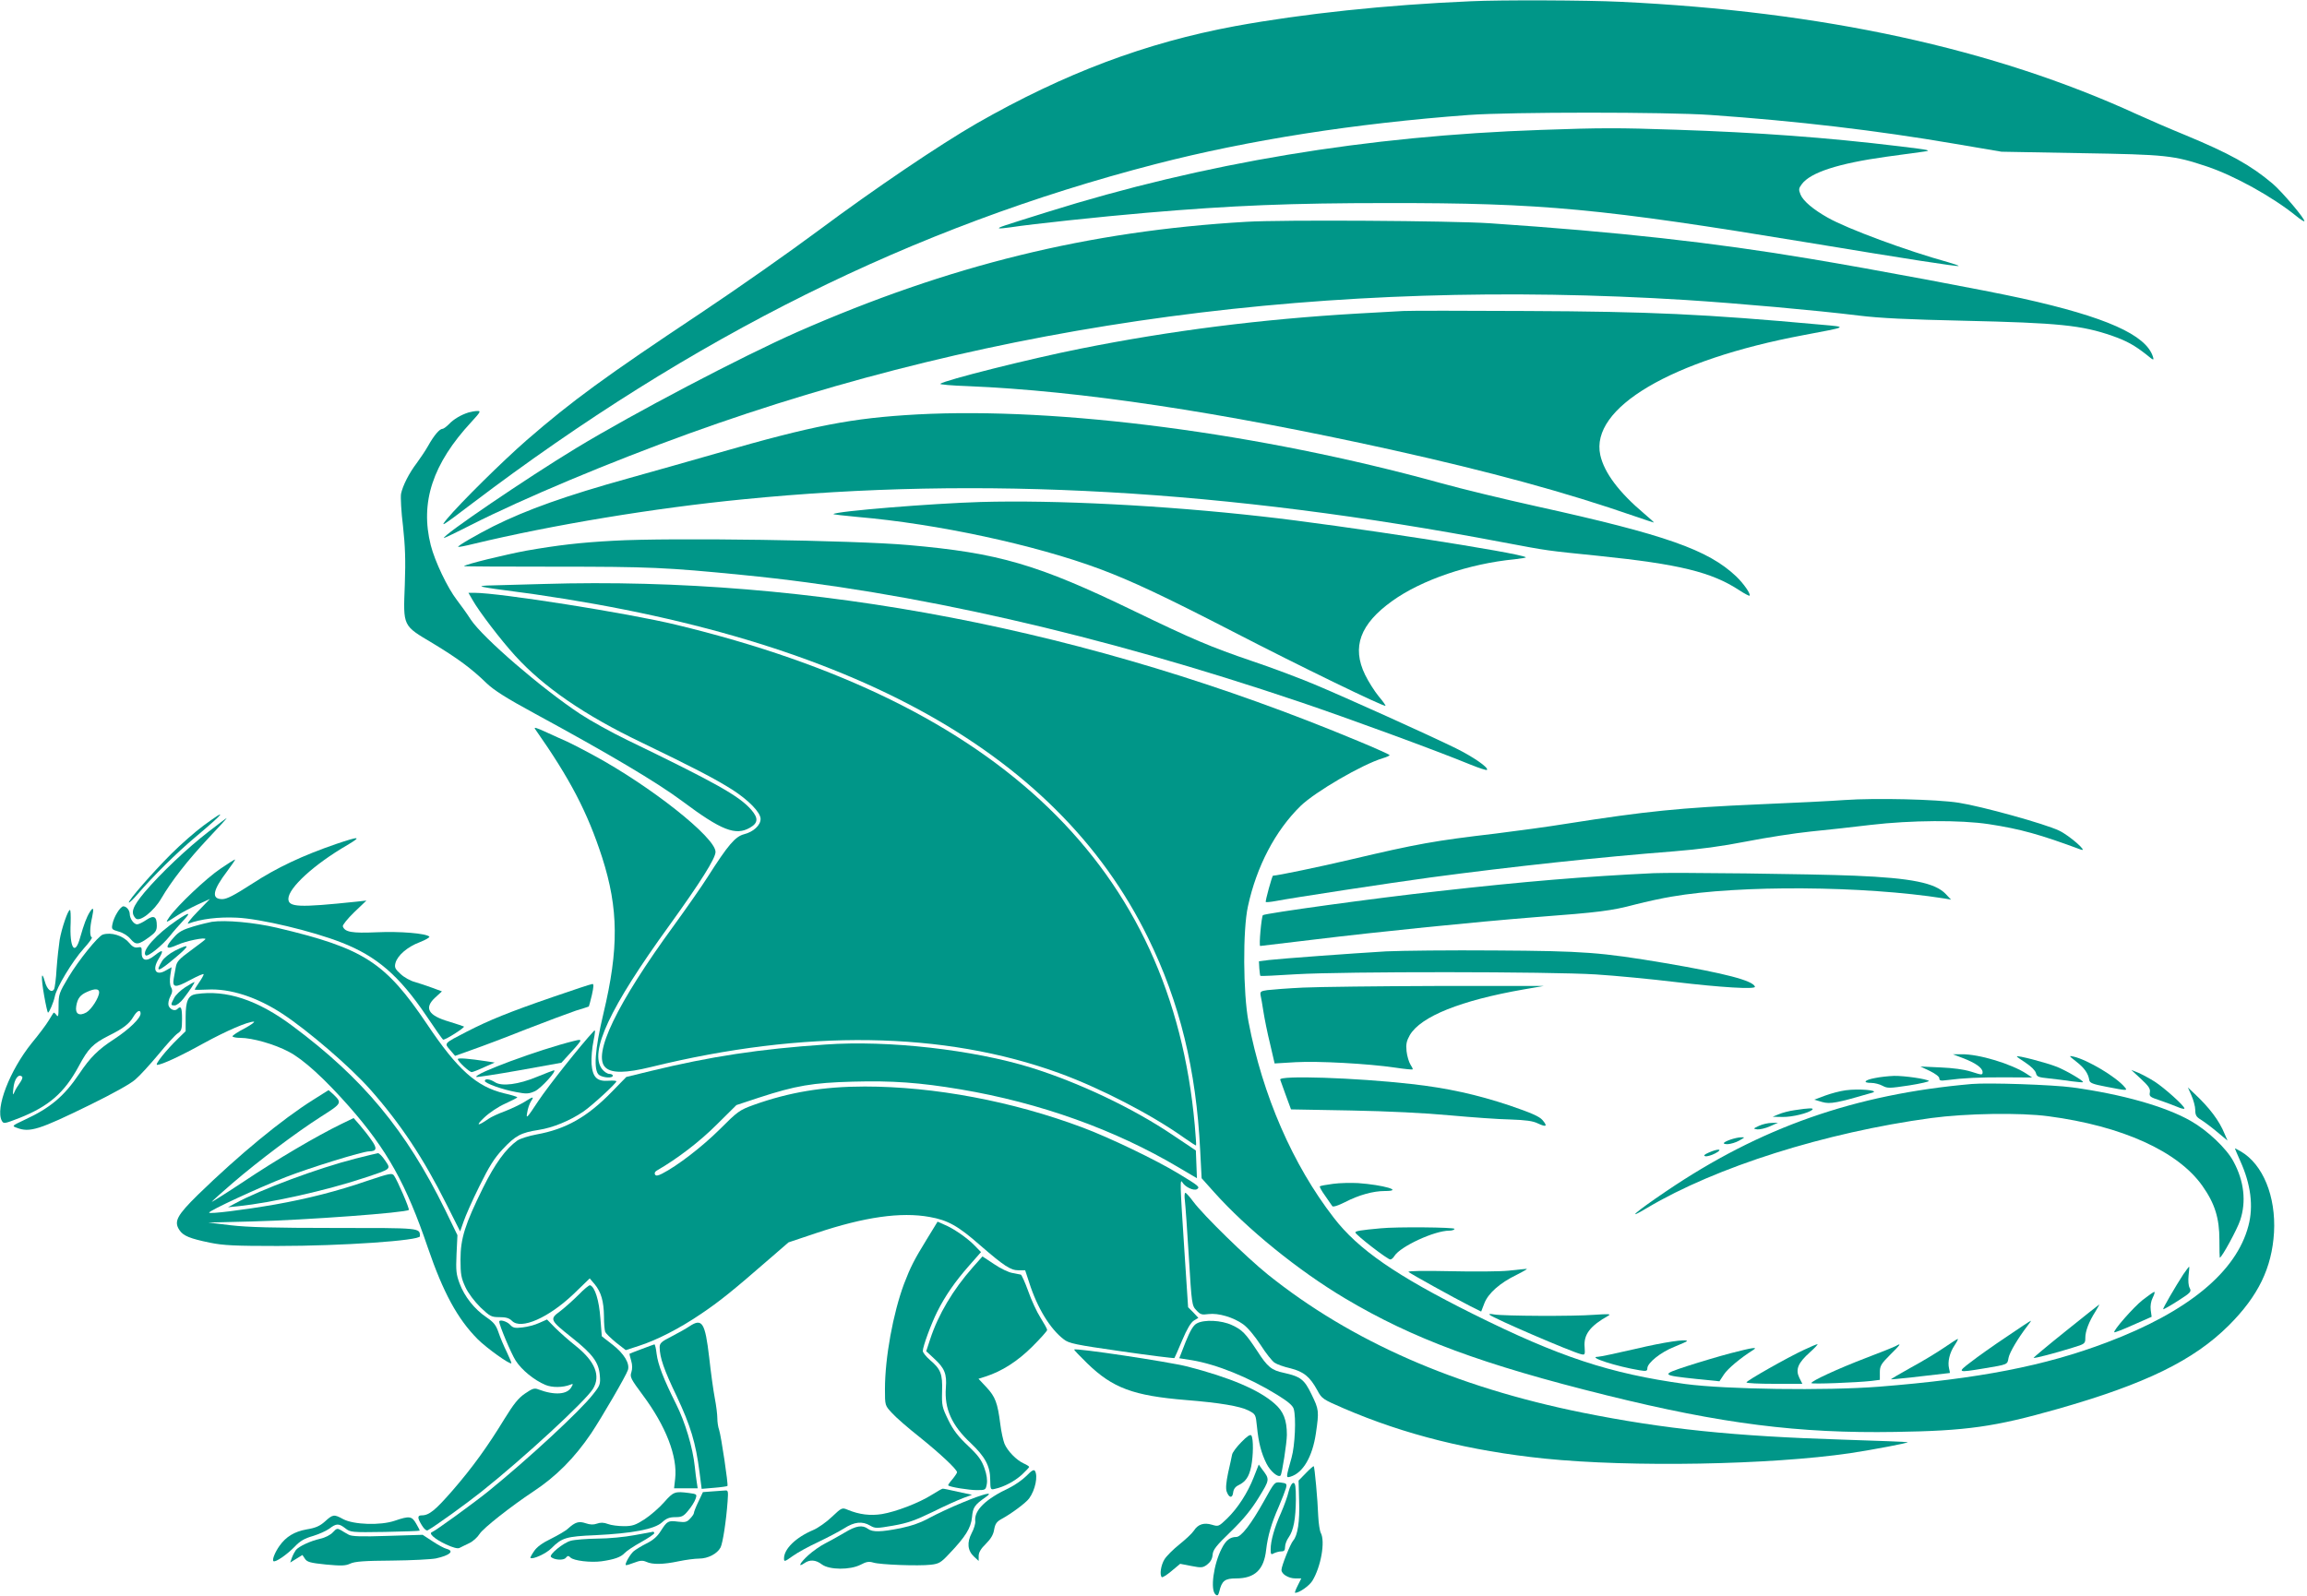 <?xml version="1.0" standalone="no"?>
<!DOCTYPE svg PUBLIC "-//W3C//DTD SVG 20010904//EN"
 "http://www.w3.org/TR/2001/REC-SVG-20010904/DTD/svg10.dtd">
<svg version="1.0" xmlns="http://www.w3.org/2000/svg"
 width="1280pt" height="886pt" viewBox="0 0 1280 886"
 preserveAspectRatio="xMidYMid meet">
<g transform="translate(0,886) scale(0.1,-0.1)"
fill="#009688" stroke="none">
<path d="M8160 8853 c-469 -20 -930 -69 -1307 -138 -496 -92 -946 -261 -1434
-540 -208 -120 -566 -362 -879 -595 -157 -117 -449 -322 -650 -456 -532 -354
-717 -489 -968 -707 -134 -117 -367 -347 -442 -437 -41 -50 -30 -43 140 86
1226 929 2445 1535 3790 1883 518 134 1107 226 1740 273 235 17 1094 17 1340
0 484 -34 923 -86 1350 -159 l265 -45 440 -8 c477 -8 514 -12 700 -74 152 -51
363 -168 493 -273 24 -20 45 -33 47 -31 9 8 -123 164 -176 209 -122 103 -238
167 -486 270 -81 33 -201 85 -267 115 -796 365 -1745 571 -2866 624 -185 9
-663 11 -830 3z"/>
<path d="M8550 8139 c-967 -33 -1870 -183 -2740 -456 -259 -81 -271 -85 -267
-90 3 -2 33 1 68 6 108 17 502 59 749 80 478 41 805 54 1335 54 864 1 1188
-30 2335 -219 543 -90 833 -135 837 -130 2 2 -25 11 -59 21 -228 63 -558 185
-667 247 -80 45 -136 92 -151 128 -11 28 -11 34 7 58 48 65 203 115 468 152
83 11 175 24 205 28 51 7 42 9 -130 30 -405 49 -787 77 -1240 92 -323 11 -414
11 -750 -1z"/>
<path d="M6915 7629 c-876 -51 -1648 -241 -2490 -611 -308 -136 -907 -450
-1230 -646 -275 -167 -744 -486 -732 -498 1 -1 69 31 149 72 294 149 771 349
1211 508 1715 619 3546 865 5532 741 281 -18 721 -57 955 -86 122 -15 274 -22
585 -29 530 -12 655 -25 825 -84 80 -28 124 -53 189 -104 40 -33 43 -34 36
-11 -39 121 -261 220 -726 323 -189 42 -833 163 -1177 220 -534 90 -1066 149
-1777 197 -209 14 -1157 20 -1350 8z"/>
<path d="M7785 7134 c-33 -2 -145 -8 -250 -14 -536 -31 -1040 -95 -1540 -195
-286 -57 -753 -175 -778 -195 -4 -4 64 -10 153 -13 625 -26 1394 -142 2350
-353 552 -123 964 -235 1353 -370 55 -19 101 -34 103 -34 3 0 -21 22 -53 49
-140 118 -222 227 -244 325 -58 262 392 528 1127 666 250 47 247 45 99 58
-648 59 -950 73 -1635 76 -344 2 -652 2 -685 0z"/>
<path d="M2600 6571 c-42 -13 -84 -38 -109 -65 -14 -14 -30 -26 -36 -26 -16 0
-47 -36 -80 -95 -15 -27 -44 -69 -62 -94 -43 -56 -79 -127 -88 -172 -3 -19 1
-99 11 -179 12 -112 15 -186 10 -325 -9 -234 -13 -225 155 -325 137 -83 215
-140 299 -222 41 -39 110 -83 265 -167 414 -225 679 -382 820 -487 218 -163
297 -194 377 -147 45 26 46 53 6 99 -67 77 -196 149 -688 387 -85 41 -202 106
-260 144 -216 143 -538 421 -607 523 -23 36 -59 85 -78 110 -52 67 -122 214
-145 304 -60 238 10 452 226 685 50 54 53 61 33 60 -13 0 -35 -4 -49 -8z"/>
<path d="M5089 6560 c-362 -20 -575 -61 -1109 -215 -140 -40 -361 -103 -491
-139 -349 -97 -565 -174 -752 -267 -91 -46 -200 -109 -195 -114 2 -2 39 5 83
16 440 106 1008 200 1500 248 1319 131 2676 54 4215 -239 255 -48 236 -45 530
-75 447 -46 626 -90 779 -190 30 -20 56 -33 58 -31 9 8 -34 69 -74 107 -156
148 -392 231 -1108 389 -176 39 -417 97 -535 130 -1000 276 -2113 422 -2901
380z"/>
<path d="M5440 6074 c-268 -8 -800 -51 -816 -67 -2 -2 58 -9 134 -16 443 -38
984 -155 1342 -288 177 -66 364 -154 740 -348 373 -193 839 -419 847 -412 2 2
-15 26 -38 53 -22 27 -56 80 -75 119 -75 154 -28 282 151 410 163 117 428 207
678 231 37 4 65 9 63 11 -23 23 -1022 178 -1466 227 -542 61 -1143 92 -1560
80z"/>
<path d="M3405 5859 c-188 -10 -312 -25 -484 -55 -118 -22 -336 -75 -347 -86
-1 -2 228 -3 509 -3 519 0 614 -4 1037 -46 940 -92 1986 -331 3090 -704 267
-90 758 -270 950 -349 47 -19 87 -32 90 -29 12 12 -77 73 -172 120 -146 72
-616 284 -793 358 -82 34 -233 91 -335 125 -235 80 -333 122 -660 280 -533
258 -748 321 -1249 365 -305 27 -1321 42 -1636 24z"/>
<path d="M3015 5619 c-126 -3 -257 -7 -289 -8 -33 0 -57 -3 -55 -6 3 -2 59
-12 125 -20 1876 -240 3060 -879 3574 -1930 176 -359 267 -732 289 -1179 l8
-155 68 -76 c184 -206 469 -437 728 -591 376 -224 762 -367 1452 -538 638
-158 1066 -212 1600 -203 396 6 552 28 900 127 489 139 756 270 951 464 164
164 239 319 251 516 11 200 -61 377 -183 449 -19 11 -34 19 -34 17 0 -2 14
-33 30 -70 58 -128 74 -250 45 -359 -67 -256 -335 -477 -785 -647 -345 -131
-711 -202 -1265 -246 -296 -23 -851 -15 -1075 15 -419 58 -698 150 -1180 390
-423 211 -635 357 -770 533 -227 293 -395 679 -473 1088 -30 158 -32 510 -3
640 48 222 152 420 292 557 83 80 341 230 456 265 21 6 38 14 38 17 0 3 -79
39 -176 79 -1485 619 -3025 916 -4519 871z"/>
<path d="M2622 5530 c36 -64 156 -221 236 -309 157 -173 386 -331 702 -482
290 -140 407 -201 502 -261 92 -59 158 -127 158 -163 0 -35 -40 -72 -92 -85
-49 -13 -89 -60 -201 -236 -34 -54 -119 -175 -187 -269 -318 -435 -456 -722
-380 -790 35 -32 112 -31 251 3 854 210 1625 199 2264 -33 226 -82 513 -230
694 -359 36 -25 66 -45 67 -43 2 1 -2 52 -7 112 -128 1428 -1077 2344 -2879
2778 -264 64 -979 177 -1118 177 l-33 0 23 -40z"/>
<path d="M2971 4811 c193 -275 289 -460 370 -710 91 -284 93 -506 7 -866 -48
-201 -56 -317 -24 -341 23 -16 76 -19 76 -4 0 6 -9 10 -19 10 -11 0 -29 12
-40 26 -74 94 41 340 372 797 173 240 257 373 257 409 0 80 -360 365 -678 537
-62 34 -127 67 -145 75 -18 8 -68 30 -111 50 -65 30 -77 33 -65 17z"/>
<path d="M10235 4420 c-66 -5 -281 -16 -477 -24 -436 -19 -624 -38 -1063 -107
-104 -17 -282 -41 -395 -55 -341 -40 -436 -57 -809 -145 -165 -39 -406 -89
-428 -89 -5 0 -44 -142 -40 -146 2 -2 26 0 53 5 99 19 645 102 859 131 455 61
951 114 1350 145 149 12 267 28 405 55 107 21 267 46 355 55 88 9 239 25 335
37 223 26 497 28 655 4 176 -27 283 -57 510 -141 45 -17 -63 78 -120 105 -79
38 -429 135 -558 155 -121 19 -460 27 -632 15z"/>
<path d="M1129 4278 c-46 -34 -127 -105 -180 -158 -102 -102 -241 -261 -234
-269 3 -2 24 18 47 45 89 103 217 230 323 319 163 137 184 166 44 63z"/>
<path d="M1158 4245 c-119 -92 -266 -231 -356 -337 -68 -82 -79 -114 -49 -145
22 -22 100 39 142 111 56 96 145 210 261 334 58 61 104 112 102 112 -2 0 -47
-34 -100 -75z"/>
<path d="M1865 4176 c-186 -64 -329 -131 -465 -220 -101 -65 -141 -86 -167
-86 -62 0 -54 48 29 157 26 35 45 63 42 63 -3 0 -40 -23 -82 -52 -77 -52 -237
-203 -282 -267 -25 -36 -22 -35 45 9 22 15 72 41 110 59 l70 32 -70 -72 c-38
-39 -61 -69 -50 -65 70 26 167 38 270 33 130 -6 417 -74 580 -138 195 -76 320
-184 470 -406 49 -73 91 -133 94 -133 16 0 122 68 115 73 -5 2 -42 15 -82 27
-117 34 -141 76 -76 135 l36 33 -54 20 c-29 11 -73 25 -96 32 -24 6 -60 26
-79 44 -31 28 -35 37 -29 61 11 42 66 90 135 116 33 13 57 27 53 31 -18 18
-164 30 -292 24 -138 -6 -177 1 -188 33 -2 7 26 42 63 78 l68 65 -54 -6 c-324
-34 -379 -31 -379 16 1 61 143 191 327 298 83 49 68 50 -62 6z"/>
<path d="M9175 4014 c-378 -18 -718 -46 -1195 -100 -349 -38 -961 -123 -973
-133 -8 -8 -23 -171 -15 -171 3 0 135 16 294 35 369 45 895 98 1234 125 356
27 420 35 552 70 62 16 154 36 204 44 375 65 1065 60 1509 -10 l40 -7 -29 31
c-58 62 -191 89 -505 102 -238 10 -1005 19 -1116 14z"/>
<path d="M651 3796 c-12 -18 -24 -47 -27 -64 -6 -29 -4 -31 34 -42 24 -6 51
-23 66 -41 30 -35 43 -34 105 11 34 25 41 36 41 63 0 51 -16 60 -59 31 -19
-13 -42 -24 -50 -24 -18 0 -40 30 -41 56 0 22 -18 44 -36 44 -7 0 -22 -15 -33
-34z"/>
<path d="M498 3798 c-18 -29 -32 -67 -53 -140 -29 -107 -60 -61 -53 81 1 39 0
71 -4 71 -11 0 -46 -102 -57 -166 -5 -32 -13 -105 -17 -160 -3 -56 -10 -107
-14 -114 -14 -23 -39 -2 -51 42 -20 71 -22 23 -4 -78 9 -52 19 -94 21 -94 7 0
31 56 38 89 9 50 98 197 160 266 30 33 51 62 45 63 -12 5 -11 55 2 111 11 51
7 61 -13 29z"/>
<path d="M982 3753 c-114 -77 -198 -171 -174 -195 11 -11 91 53 135 108 17 22
49 58 71 82 49 51 39 53 -32 5z"/>
<path d="M1175 3744 c-16 -3 -63 -14 -103 -26 -57 -17 -80 -29 -107 -60 -53
-58 -47 -72 19 -42 48 22 156 44 156 32 0 -2 -36 -30 -80 -62 -69 -50 -80 -64
-85 -95 -4 -20 -8 -47 -11 -61 -9 -52 8 -54 89 -10 43 23 77 38 77 33 0 -5
-11 -25 -25 -45 -14 -20 -25 -38 -25 -40 0 -2 31 -2 70 0 126 7 275 -41 418
-135 144 -95 375 -294 485 -418 169 -191 297 -384 425 -640 l75 -149 19 54
c10 30 49 119 88 197 54 110 83 156 129 205 71 76 102 92 199 107 79 12 174
51 249 102 48 33 183 157 183 168 0 3 -19 5 -43 3 -65 -5 -89 19 -95 94 -2 32
3 90 11 127 10 51 11 65 2 55 -72 -77 -253 -305 -308 -388 -64 -97 -69 -102
-62 -65 3 22 13 50 21 63 19 28 13 28 -37 -4 -23 -14 -71 -37 -107 -51 -36
-13 -77 -32 -91 -42 -62 -43 -74 -40 -25 6 29 28 79 61 117 78 37 17 67 32 67
35 0 3 -32 13 -72 22 -154 37 -259 131 -428 383 -233 346 -351 422 -833 536
-128 30 -286 44 -362 33z"/>
<path d="M570 3673 c-26 -9 -133 -141 -190 -236 -52 -87 -55 -95 -55 -160 0
-56 -2 -65 -12 -50 -7 9 -14 15 -16 12 -2 -2 -14 -22 -27 -43 -13 -22 -55 -78
-94 -125 -122 -152 -203 -361 -166 -431 10 -18 14 -17 97 15 164 65 250 140
329 286 54 101 79 126 167 171 81 40 114 66 137 105 20 34 40 43 40 18 0 -26
-63 -87 -145 -141 -91 -59 -134 -102 -195 -193 -84 -125 -161 -190 -304 -256
-70 -33 -71 -34 -43 -44 72 -28 124 -11 408 128 124 61 224 116 250 140 25 21
82 84 128 139 45 55 93 108 107 117 21 14 24 23 24 80 0 64 -6 75 -26 55 -14
-14 -42 -2 -49 20 -3 11 1 33 10 50 12 23 13 35 4 51 -7 13 -8 39 -4 66 l7 45
-30 -17 c-57 -34 -80 1 -42 63 31 50 24 56 -21 20 -47 -38 -75 -31 -73 19 1
26 -1 29 -22 25 -17 -3 -30 4 -49 27 -34 39 -98 59 -145 44z m-20 -320 c0 -29
-43 -96 -71 -112 -40 -22 -63 -8 -56 35 7 43 22 63 62 80 42 19 65 17 65 -3z
m-427 -469 c4 -4 -2 -19 -13 -34 -11 -15 -25 -38 -30 -51 -9 -20 -10 -17 -6
19 5 54 29 86 49 66z"/>
<path d="M971 3584 c-31 -16 -61 -40 -72 -58 -40 -66 -22 -62 74 19 83 70 83
81 -2 39z"/>
<path d="M7690 3580 c-201 -12 -580 -40 -650 -48 l-55 -7 2 -39 c2 -22 4 -40
6 -42 1 -2 90 2 197 9 271 16 1411 15 1665 -1 110 -7 308 -26 440 -42 251 -30
447 -42 442 -26 -11 34 -165 74 -499 131 -357 60 -447 67 -943 70 -247 2 -520
-1 -605 -5z"/>
<path d="M1028 3381 c-26 -17 -54 -43 -62 -60 -20 -38 -20 -41 3 -41 11 0 33
17 49 38 35 45 66 92 60 92 -2 0 -25 -13 -50 -29z"/>
<path d="M3065 3326 c-238 -82 -352 -128 -476 -192 -128 -66 -125 -63 -92
-101 l28 -33 95 34 c52 18 187 69 300 114 113 44 237 90 275 103 39 12 71 22
72 23 1 1 9 30 17 64 10 45 11 62 3 61 -7 0 -106 -33 -222 -73z"/>
<path d="M7230 3379 c-85 -4 -174 -11 -198 -14 -37 -5 -41 -9 -38 -28 3 -12
10 -53 16 -92 6 -38 22 -119 37 -179 l25 -108 117 7 c126 7 400 -8 551 -30 52
-8 96 -12 98 -10 2 2 -4 14 -13 28 -8 13 -18 46 -21 73 -4 39 0 57 18 89 61
104 283 193 633 254 l110 19 -590 0 c-324 -1 -660 -5 -745 -9z"/>
<path d="M1088 3343 c-44 -7 -58 -37 -58 -127 l0 -79 -42 -41 c-65 -63 -132
-146 -116 -146 26 1 128 48 256 119 128 70 246 121 280 121 9 0 -13 -17 -50
-37 -38 -19 -68 -40 -68 -44 0 -5 20 -9 43 -9 67 0 190 -35 269 -77 81 -42
198 -149 335 -304 211 -240 318 -433 437 -784 85 -248 164 -394 276 -507 50
-50 179 -142 187 -134 2 2 -10 30 -25 62 -16 32 -37 82 -46 109 -14 41 -26 56
-68 85 -65 44 -121 114 -148 187 -19 51 -21 71 -17 163 l5 105 -68 140 c-217
442 -456 730 -847 1021 -194 145 -368 202 -535 177z"/>
<path d="M3185 3083 c-194 -48 -559 -183 -542 -200 3 -2 110 14 239 37 l233
42 52 57 c29 31 52 59 53 64 0 7 -4 8 -35 0z"/>
<path d="M4580 3063 c-368 -25 -636 -66 -970 -147 l-135 -33 -80 -82 c-136
-140 -256 -208 -418 -237 -43 -8 -91 -23 -107 -34 -64 -46 -123 -127 -190
-262 -100 -203 -125 -281 -125 -398 0 -83 4 -103 27 -153 17 -36 50 -79 84
-113 53 -50 60 -54 105 -54 36 0 54 -5 70 -21 50 -50 202 17 341 149 l90 87
28 -33 c35 -43 50 -93 51 -178 0 -38 3 -76 7 -86 4 -9 31 -35 60 -59 l54 -42
71 23 c100 32 226 96 348 179 102 69 171 124 380 306 l104 90 155 52 c266 89
469 118 628 89 101 -18 157 -49 280 -157 133 -115 169 -139 213 -139 l37 0 22
-67 c45 -142 117 -259 192 -316 29 -23 64 -30 322 -67 158 -23 290 -39 292
-37 2 2 21 46 43 98 27 64 48 99 65 110 l25 15 -28 30 -29 29 -21 320 c-24
366 -25 398 -10 372 15 -25 62 -47 80 -37 18 12 13 17 -101 86 -125 76 -385
201 -535 257 -387 145 -821 227 -1207 227 -231 0 -420 -32 -616 -102 -80 -29
-89 -36 -190 -137 -97 -96 -233 -201 -319 -245 -24 -12 -34 -13 -39 -4 -4 7 0
16 11 22 116 67 238 161 332 255 l109 108 124 41 c205 67 299 83 522 89 219 6
372 -5 598 -43 439 -74 856 -223 1211 -434 l100 -59 -3 77 -3 77 -130 87
c-221 149 -519 290 -785 373 -320 99 -793 153 -1140 128z"/>
<path d="M10890 2988 c71 -27 110 -55 110 -78 0 -17 -3 -17 -62 2 -41 13 -102
21 -173 24 l-110 5 53 -25 c30 -15 52 -31 52 -41 0 -12 8 -14 38 -10 102 13
180 16 322 16 l155 -1 -30 20 c-83 55 -266 111 -363 109 l-47 0 55 -21z"/>
<path d="M11190 2997 c0 -2 22 -18 50 -36 29 -19 52 -42 56 -56 5 -21 13 -24
72 -30 37 -4 94 -11 126 -16 33 -4 61 -7 63 -5 7 6 -92 64 -144 85 -61 24
-223 66 -223 58z"/>
<path d="M11520 2968 c45 -35 66 -65 72 -102 2 -16 19 -23 93 -37 118 -23 121
-23 104 -3 -47 57 -206 152 -284 170 -28 6 -27 5 15 -28z"/>
<path d="M2540 2982 c0 -12 64 -72 77 -72 6 0 37 12 69 27 l59 26 -45 7 c-98
15 -160 20 -160 12z"/>
<path d="M2980 2884 c-103 -43 -196 -55 -234 -30 -28 18 -56 21 -56 7 0 -13
97 -48 174 -62 57 -11 70 -10 104 5 34 16 126 117 105 116 -5 -1 -46 -17 -93
-36z"/>
<path d="M11879 2872 c43 -40 53 -55 49 -75 -4 -22 1 -26 56 -44 34 -12 78
-28 99 -37 20 -9 37 -12 37 -8 0 15 -112 115 -165 149 -28 18 -68 39 -90 49
l-40 16 54 -50z"/>
<path d="M10403 2877 c-59 -11 -71 -27 -20 -27 17 0 46 -7 62 -16 28 -15 39
-14 147 2 65 10 114 22 110 25 -12 11 -136 29 -193 28 -30 -1 -78 -6 -106 -12z"/>
<path d="M7103 2868 c2 -7 17 -47 32 -89 l28 -76 331 -6 c209 -4 412 -14 551
-27 121 -11 272 -22 335 -23 85 -3 125 -8 153 -22 47 -22 55 -16 25 19 -17 20
-63 40 -183 81 -180 60 -346 97 -545 119 -310 35 -737 49 -727 24z"/>
<path d="M10940 2844 c-650 -57 -1173 -241 -1695 -595 -176 -119 -228 -166
-105 -92 380 226 986 418 1575 498 193 26 494 31 650 10 410 -54 720 -195 855
-387 69 -98 94 -179 94 -300 0 -54 1 -98 2 -98 11 0 97 158 113 207 35 104 22
218 -37 327 -38 72 -145 173 -237 225 -140 80 -380 148 -656 186 -110 15 -466
27 -559 19z"/>
<path d="M10240 2809 c-31 -4 -83 -18 -115 -30 l-59 -22 44 -13 c44 -13 84 -5
279 52 42 13 -77 23 -149 13z"/>
<path d="M12159 2780 c11 -25 21 -61 21 -80 0 -29 6 -39 31 -54 16 -10 57 -40
89 -67 l59 -49 -16 37 c-30 74 -84 145 -167 223 l-37 35 20 -45z"/>
<path d="M1739 2757 c-174 -109 -414 -307 -641 -528 -116 -114 -134 -148 -103
-195 21 -33 59 -48 171 -71 73 -15 139 -18 374 -18 358 0 790 30 790 54 -1 47
9 46 -472 46 -340 0 -484 4 -578 15 l-125 15 242 6 c304 8 856 49 871 64 6 5
-63 164 -82 191 -11 15 -24 12 -147 -29 -168 -58 -333 -100 -514 -132 -172
-30 -365 -54 -365 -45 0 11 274 138 425 197 133 52 427 143 463 143 42 1 46
16 14 61 -16 24 -46 62 -65 84 l-35 40 -68 -33 c-136 -66 -362 -199 -541 -319
-101 -67 -181 -117 -178 -113 3 5 56 53 118 106 141 121 352 280 490 368 115
73 116 75 65 124 l-25 22 -84 -53z"/>
<path d="M9959 2699 c-31 -4 -72 -15 -90 -23 l-34 -14 56 -1 c52 -1 143 21
164 40 11 11 -17 10 -96 -2z"/>
<path d="M9760 2612 c-34 -16 -34 -16 -10 -20 14 -1 46 6 70 17 l45 20 -35 -1
c-19 0 -51 -7 -70 -16z"/>
<path d="M9603 2536 c-45 -16 -51 -26 -17 -26 16 1 45 9 64 20 32 18 33 19 10
18 -14 0 -39 -6 -57 -12z"/>
<path d="M9480 2463 c-25 -11 -30 -17 -18 -20 9 -2 34 5 55 16 47 25 16 28
-37 4z"/>
<path d="M1973 2430 c-208 -53 -526 -171 -669 -249 l-39 -21 60 6 c181 19 485
87 690 155 160 53 155 49 122 98 -15 23 -33 41 -40 41 -6 -1 -62 -14 -124 -30z"/>
<path d="M7397 2290 c-38 -5 -71 -11 -74 -14 -3 -2 10 -26 29 -52 18 -27 36
-52 40 -58 4 -6 32 3 70 22 77 40 157 62 221 62 109 0 -7 34 -148 44 -38 2
-101 1 -138 -4z"/>
<path d="M6574 2198 c3 -24 13 -164 22 -313 16 -265 17 -271 42 -297 22 -24
30 -26 67 -21 55 7 139 -18 193 -57 25 -18 64 -65 96 -114 30 -47 65 -91 78
-99 13 -9 52 -23 88 -31 74 -19 108 -47 149 -122 25 -47 30 -50 148 -101 337
-145 697 -235 1113 -278 481 -49 1251 -35 1695 30 126 19 331 58 319 61 -5 2
-164 8 -354 14 -612 19 -996 59 -1450 150 -707 143 -1283 396 -1745 766 -118
95 -358 329 -415 406 -19 26 -39 48 -43 48 -5 0 -6 -19 -3 -42z"/>
<path d="M5142 1982 c-70 -114 -90 -153 -126 -247 -61 -164 -106 -410 -106
-585 0 -90 0 -90 38 -131 20 -23 90 -84 156 -136 113 -91 206 -178 206 -194 0
-4 -12 -22 -26 -39 -15 -17 -25 -32 -23 -34 10 -9 115 -26 159 -26 48 0 49 1
55 33 4 22 0 53 -13 89 -16 45 -34 70 -91 124 -53 50 -81 85 -109 142 -35 72
-37 81 -35 160 3 97 -7 123 -67 174 -22 19 -40 42 -40 50 0 25 46 150 80 218
44 88 98 166 177 256 l66 75 -34 35 c-41 43 -121 98 -171 118 l-36 16 -60 -98z"/>
<path d="M7660 2043 c-110 -10 -140 -15 -140 -23 0 -12 178 -150 194 -150 6 0
17 9 23 20 34 53 222 140 304 140 16 0 29 5 29 10 0 9 -321 12 -410 3z"/>
<path d="M5396 1825 c-109 -124 -190 -260 -235 -397 l-22 -67 44 -41 c58 -53
71 -85 65 -162 -9 -116 33 -209 137 -306 80 -76 109 -128 109 -204 1 -56 2
-57 26 -51 51 11 109 42 149 78 22 21 41 40 41 44 0 3 -14 12 -30 19 -40 18
-90 69 -107 110 -7 18 -18 67 -23 108 -15 119 -28 152 -76 204 l-45 48 38 12
c91 29 179 85 261 167 45 45 82 86 82 92 0 6 -17 36 -37 68 -20 31 -51 98 -68
147 -18 50 -37 91 -41 92 -5 1 -26 5 -46 9 -21 3 -67 25 -102 49 l-65 43 -55
-62z"/>
<path d="M12114 1788 c-46 -71 -115 -190 -112 -194 2 -2 39 19 81 46 72 46 77
51 66 72 -7 12 -9 41 -6 70 3 26 5 48 3 48 -2 0 -16 -19 -32 -42z"/>
<path d="M8370 1808 c-47 -5 -193 -6 -325 -3 -141 3 -235 2 -230 -4 12 -11
258 -147 341 -189 l62 -31 17 44 c21 57 87 115 180 160 38 19 63 34 55 33 -8
0 -53 -5 -100 -10z"/>
<path d="M3210 1674 c-30 -30 -76 -71 -102 -91 -60 -44 -58 -49 68 -149 113
-90 146 -135 152 -207 4 -49 2 -56 -39 -107 -70 -90 -357 -356 -579 -536 -83
-67 -294 -220 -313 -227 -21 -7 14 -38 77 -68 39 -18 65 -25 75 -20 9 5 33 16
53 26 21 9 47 33 59 52 20 32 174 153 299 236 126 83 228 186 320 322 58 87
195 322 204 352 11 36 -21 90 -85 140 -33 25 -59 46 -60 47 0 1 -4 46 -8 101
-7 97 -30 173 -57 182 -5 2 -34 -22 -64 -53z"/>
<path d="M11889 1646 c-50 -39 -167 -172 -158 -180 2 -2 50 16 105 41 l102 45
-5 37 c-3 24 1 49 11 69 9 18 13 32 9 32 -5 0 -33 -20 -64 -44z"/>
<path d="M11462 1473 c-100 -80 -181 -148 -179 -149 4 -4 119 26 215 56 70 21
72 23 72 55 0 37 20 90 56 146 13 22 23 39 21 39 -1 0 -84 -66 -185 -147z"/>
<path d="M8265 1563 c22 -20 450 -204 505 -218 24 -6 25 -5 22 39 -6 70 30
117 133 175 15 9 -4 9 -80 4 -115 -9 -503 -7 -555 2 -21 4 -31 3 -25 -2z"/>
<path d="M2992 1518 c-23 -11 -65 -22 -93 -25 -43 -5 -53 -3 -70 16 -17 18
-59 30 -59 16 0 -20 66 -177 91 -216 33 -52 103 -109 165 -135 38 -16 97 -15
138 1 16 7 17 5 7 -12 -22 -43 -94 -48 -184 -14 -22 9 -33 5 -74 -23 -37 -25
-63 -58 -113 -139 -94 -154 -178 -271 -290 -400 -95 -109 -129 -137 -170 -137
-25 0 -25 -14 1 -56 12 -20 26 -31 32 -27 42 23 215 148 299 215 235 187 577
503 618 570 44 72 12 152 -94 237 -39 31 -91 77 -116 102 l-45 46 -43 -19z"/>
<path d="M6640 1515 c-19 -10 -36 -39 -62 -103 l-35 -90 70 -11 c137 -23 314
-94 473 -192 60 -37 86 -59 92 -78 14 -49 7 -204 -12 -271 -32 -114 -32 -113
-5 -105 69 21 121 111 140 240 18 124 17 132 -24 216 -40 83 -60 99 -154 120
-68 14 -91 33 -148 122 -65 98 -82 116 -140 143 -58 27 -154 32 -195 9z"/>
<path d="M11133 1441 c-72 -48 -161 -111 -198 -140 -78 -59 -75 -60 70 -36
138 23 132 21 139 59 6 31 53 110 106 179 12 15 20 27 18 27 -3 0 -63 -40
-135 -89z"/>
<path d="M3825 1499 c-16 -11 -60 -36 -97 -55 -59 -30 -68 -38 -68 -62 1 -57
23 -122 95 -272 77 -164 105 -257 126 -419 l12 -94 70 6 c38 3 71 8 73 10 6 5
-35 278 -46 311 -6 16 -10 45 -10 65 0 20 -6 70 -14 111 -8 41 -22 143 -31
225 -23 196 -39 221 -110 174z"/>
<path d="M10787 1381 c-38 -26 -120 -76 -183 -110 -63 -35 -114 -65 -112 -66
2 -2 195 19 326 35 1 0 0 11 -4 25 -9 37 3 88 31 129 13 20 21 35 17 35 -4 -1
-38 -22 -75 -48z"/>
<path d="M9075 1374 c-104 -24 -198 -44 -209 -44 -63 0 103 -54 232 -75 36 -6
42 -4 42 11 0 30 75 90 149 119 39 16 71 30 71 32 0 13 -125 -5 -285 -43z"/>
<path d="M3560 1373 c-35 -13 -65 -25 -67 -26 -1 -2 3 -19 9 -39 7 -23 7 -45
1 -64 -9 -26 -3 -37 63 -126 129 -173 194 -342 180 -465 l-6 -53 65 0 66 0 -5
33 c-3 17 -8 57 -11 87 -11 106 -54 249 -104 348 -70 140 -100 218 -108 279
-3 29 -9 52 -12 52 -3 -1 -35 -12 -71 -26z"/>
<path d="M10010 1369 c-91 -42 -320 -172 -320 -181 0 -5 70 -8 155 -8 l155 0
-17 34 c-22 46 -7 82 59 141 28 25 46 45 42 45 -5 0 -38 -14 -74 -31z"/>
<path d="M10519 1390 c-9 -5 -85 -36 -170 -68 -151 -58 -299 -126 -299 -138 0
-7 253 3 333 12 l47 6 0 41 c0 36 6 47 58 99 57 56 64 67 31 48z"/>
<path d="M5960 1370 c0 -4 33 -38 73 -77 141 -137 256 -179 547 -203 187 -15
300 -34 347 -58 40 -21 40 -22 47 -89 9 -91 24 -148 53 -206 21 -42 64 -79 78
-66 8 9 35 181 35 226 0 82 -19 130 -67 172 -87 78 -252 147 -485 207 -107 27
-628 105 -628 94z"/>
<path d="M9603 1350 c-61 -16 -169 -48 -240 -71 -150 -49 -148 -51 49 -72
l128 -13 25 38 c22 33 90 90 161 135 31 19 0 15 -123 -17z"/>
<path d="M6888 857 c-26 -26 -50 -58 -52 -70 -2 -12 -12 -57 -22 -101 -11 -53
-14 -87 -8 -104 13 -36 32 -39 36 -5 2 18 12 32 29 40 41 20 59 47 71 104 12
61 13 154 1 172 -6 8 -23 -3 -55 -36z"/>
<path d="M6956 661 c-34 -87 -89 -172 -149 -230 -45 -43 -47 -44 -83 -33 -44
13 -77 3 -100 -33 -9 -14 -45 -48 -80 -76 -34 -27 -72 -65 -83 -83 -20 -32
-28 -86 -15 -99 4 -3 28 12 54 34 l48 40 62 -12 c56 -11 64 -10 88 8 18 14 28
31 30 54 2 28 19 50 101 129 70 68 114 122 155 189 62 101 62 100 17 159 l-17
24 -28 -71z"/>
<path d="M7245 684 l-40 -41 3 -113 c4 -114 -8 -192 -33 -220 -16 -19 -65
-141 -65 -163 0 -23 39 -47 77 -47 l33 0 -20 -40 c-11 -22 -18 -40 -14 -40 23
0 77 38 95 66 48 78 73 219 47 267 -6 12 -12 53 -14 92 -3 90 -20 274 -25 278
-2 1 -22 -16 -44 -39z"/>
<path d="M5695 669 c-22 -22 -64 -51 -94 -66 -132 -62 -197 -125 -190 -185 2
-12 -7 -43 -20 -67 -27 -52 -23 -97 14 -131 l25 -23 0 27 c0 20 12 41 40 68
28 28 42 52 46 80 6 32 14 43 43 59 52 28 134 89 151 113 34 46 50 125 32 153
-6 9 -19 1 -47 -28z"/>
<path d="M7014 531 c-72 -129 -127 -201 -155 -201 -34 0 -58 -19 -80 -63 -46
-88 -65 -231 -35 -256 11 -9 15 -6 21 16 14 60 31 73 93 73 104 0 155 48 167
159 9 76 29 147 70 239 18 42 36 89 40 103 6 24 4 27 -28 31 -35 4 -35 4 -93
-101z"/>
<path d="M7150 583 c-6 -27 -25 -79 -42 -118 -37 -82 -58 -157 -58 -203 0 -29
2 -32 19 -22 11 5 29 10 40 10 16 0 21 6 21 25 0 14 9 38 20 53 27 38 39 102
40 210 0 72 -3 92 -14 92 -8 0 -19 -20 -26 -47z"/>
<path d="M5170 564 c-71 -45 -199 -94 -277 -107 -64 -10 -125 -3 -190 24 -31
13 -33 12 -87 -39 -30 -29 -77 -62 -103 -73 -97 -41 -163 -105 -163 -158 0
-20 3 -19 48 13 26 19 90 54 142 78 52 25 117 59 144 76 56 36 100 41 144 15
28 -16 35 -16 128 0 80 14 122 29 219 76 66 33 142 67 169 77 l49 18 -79 17
c-43 10 -81 18 -84 17 -3 0 -30 -15 -60 -34z"/>
<path d="M3953 583 l-53 -4 -25 -53 c-14 -29 -25 -57 -25 -63 0 -5 -9 -19 -21
-31 -17 -19 -27 -22 -67 -17 -55 7 -60 4 -96 -52 -18 -29 -42 -51 -79 -69 -28
-14 -60 -34 -71 -43 -20 -17 -50 -70 -44 -77 3 -2 23 4 46 13 34 13 47 14 68
5 34 -16 94 -15 179 3 38 8 90 15 114 15 49 0 101 27 119 62 12 24 31 144 39
256 4 56 3 62 -14 60 -10 -1 -42 -3 -70 -5z"/>
<path d="M3685 523 c-27 -31 -77 -74 -109 -95 -50 -32 -67 -38 -114 -38 -31 0
-71 5 -89 12 -23 9 -42 9 -61 2 -19 -7 -38 -6 -62 2 -38 13 -58 7 -98 -29 -12
-12 -55 -37 -95 -57 -48 -23 -79 -46 -94 -69 -13 -19 -22 -36 -20 -37 11 -11
88 24 116 53 59 59 81 66 246 73 204 10 326 33 368 71 24 22 41 29 74 29 36 0
46 5 72 37 17 20 35 49 40 64 9 26 8 27 -36 33 -78 10 -86 8 -138 -51z"/>
<path d="M5340 521 c-64 -26 -146 -65 -183 -85 -45 -25 -97 -44 -159 -57 -111
-22 -156 -23 -182 -4 -31 23 -66 18 -130 -21 -32 -19 -81 -46 -108 -60 -28
-14 -70 -44 -94 -66 -46 -42 -60 -70 -22 -44 31 22 64 20 99 -7 42 -30 155
-31 214 -1 32 17 46 19 70 12 37 -12 251 -20 320 -12 44 5 56 12 99 58 93 97
123 146 129 205 5 56 14 69 77 113 48 33 -9 19 -130 -31z"/>
<path d="M1803 416 c-29 -26 -53 -36 -102 -44 -67 -12 -114 -40 -150 -91 -25
-35 -42 -77 -34 -85 10 -9 74 35 118 80 30 32 55 46 100 59 33 10 74 28 92 41
39 30 53 30 89 2 28 -22 34 -23 219 -20 104 2 191 5 193 7 2 1 -7 19 -19 39
-24 42 -37 44 -119 16 -79 -27 -228 -22 -286 9 -51 28 -57 27 -101 -13z"/>
<path d="M1847 356 c-14 -15 -43 -30 -71 -36 -53 -12 -116 -41 -134 -62 -6 -8
-16 -26 -22 -42 l-10 -28 34 21 34 21 14 -21 c12 -18 29 -23 117 -32 86 -8
108 -7 134 5 25 12 78 16 232 17 110 1 220 7 244 12 77 17 104 41 59 53 -13 3
-48 22 -78 42 l-55 36 -195 -6 c-147 -5 -200 -3 -216 7 -12 6 -31 18 -43 25
-19 11 -24 10 -44 -12z"/>
<path d="M3520 340 c-52 -10 -144 -19 -205 -19 -60 -1 -127 -6 -148 -12 -42
-11 -123 -78 -110 -90 18 -17 70 -20 82 -5 11 13 15 13 26 2 18 -18 112 -29
172 -21 71 10 108 23 129 46 11 12 52 39 92 61 39 22 72 44 72 49 0 5 -3 8 -7
8 -5 -1 -51 -10 -103 -19z"/>
</g>
</svg>
